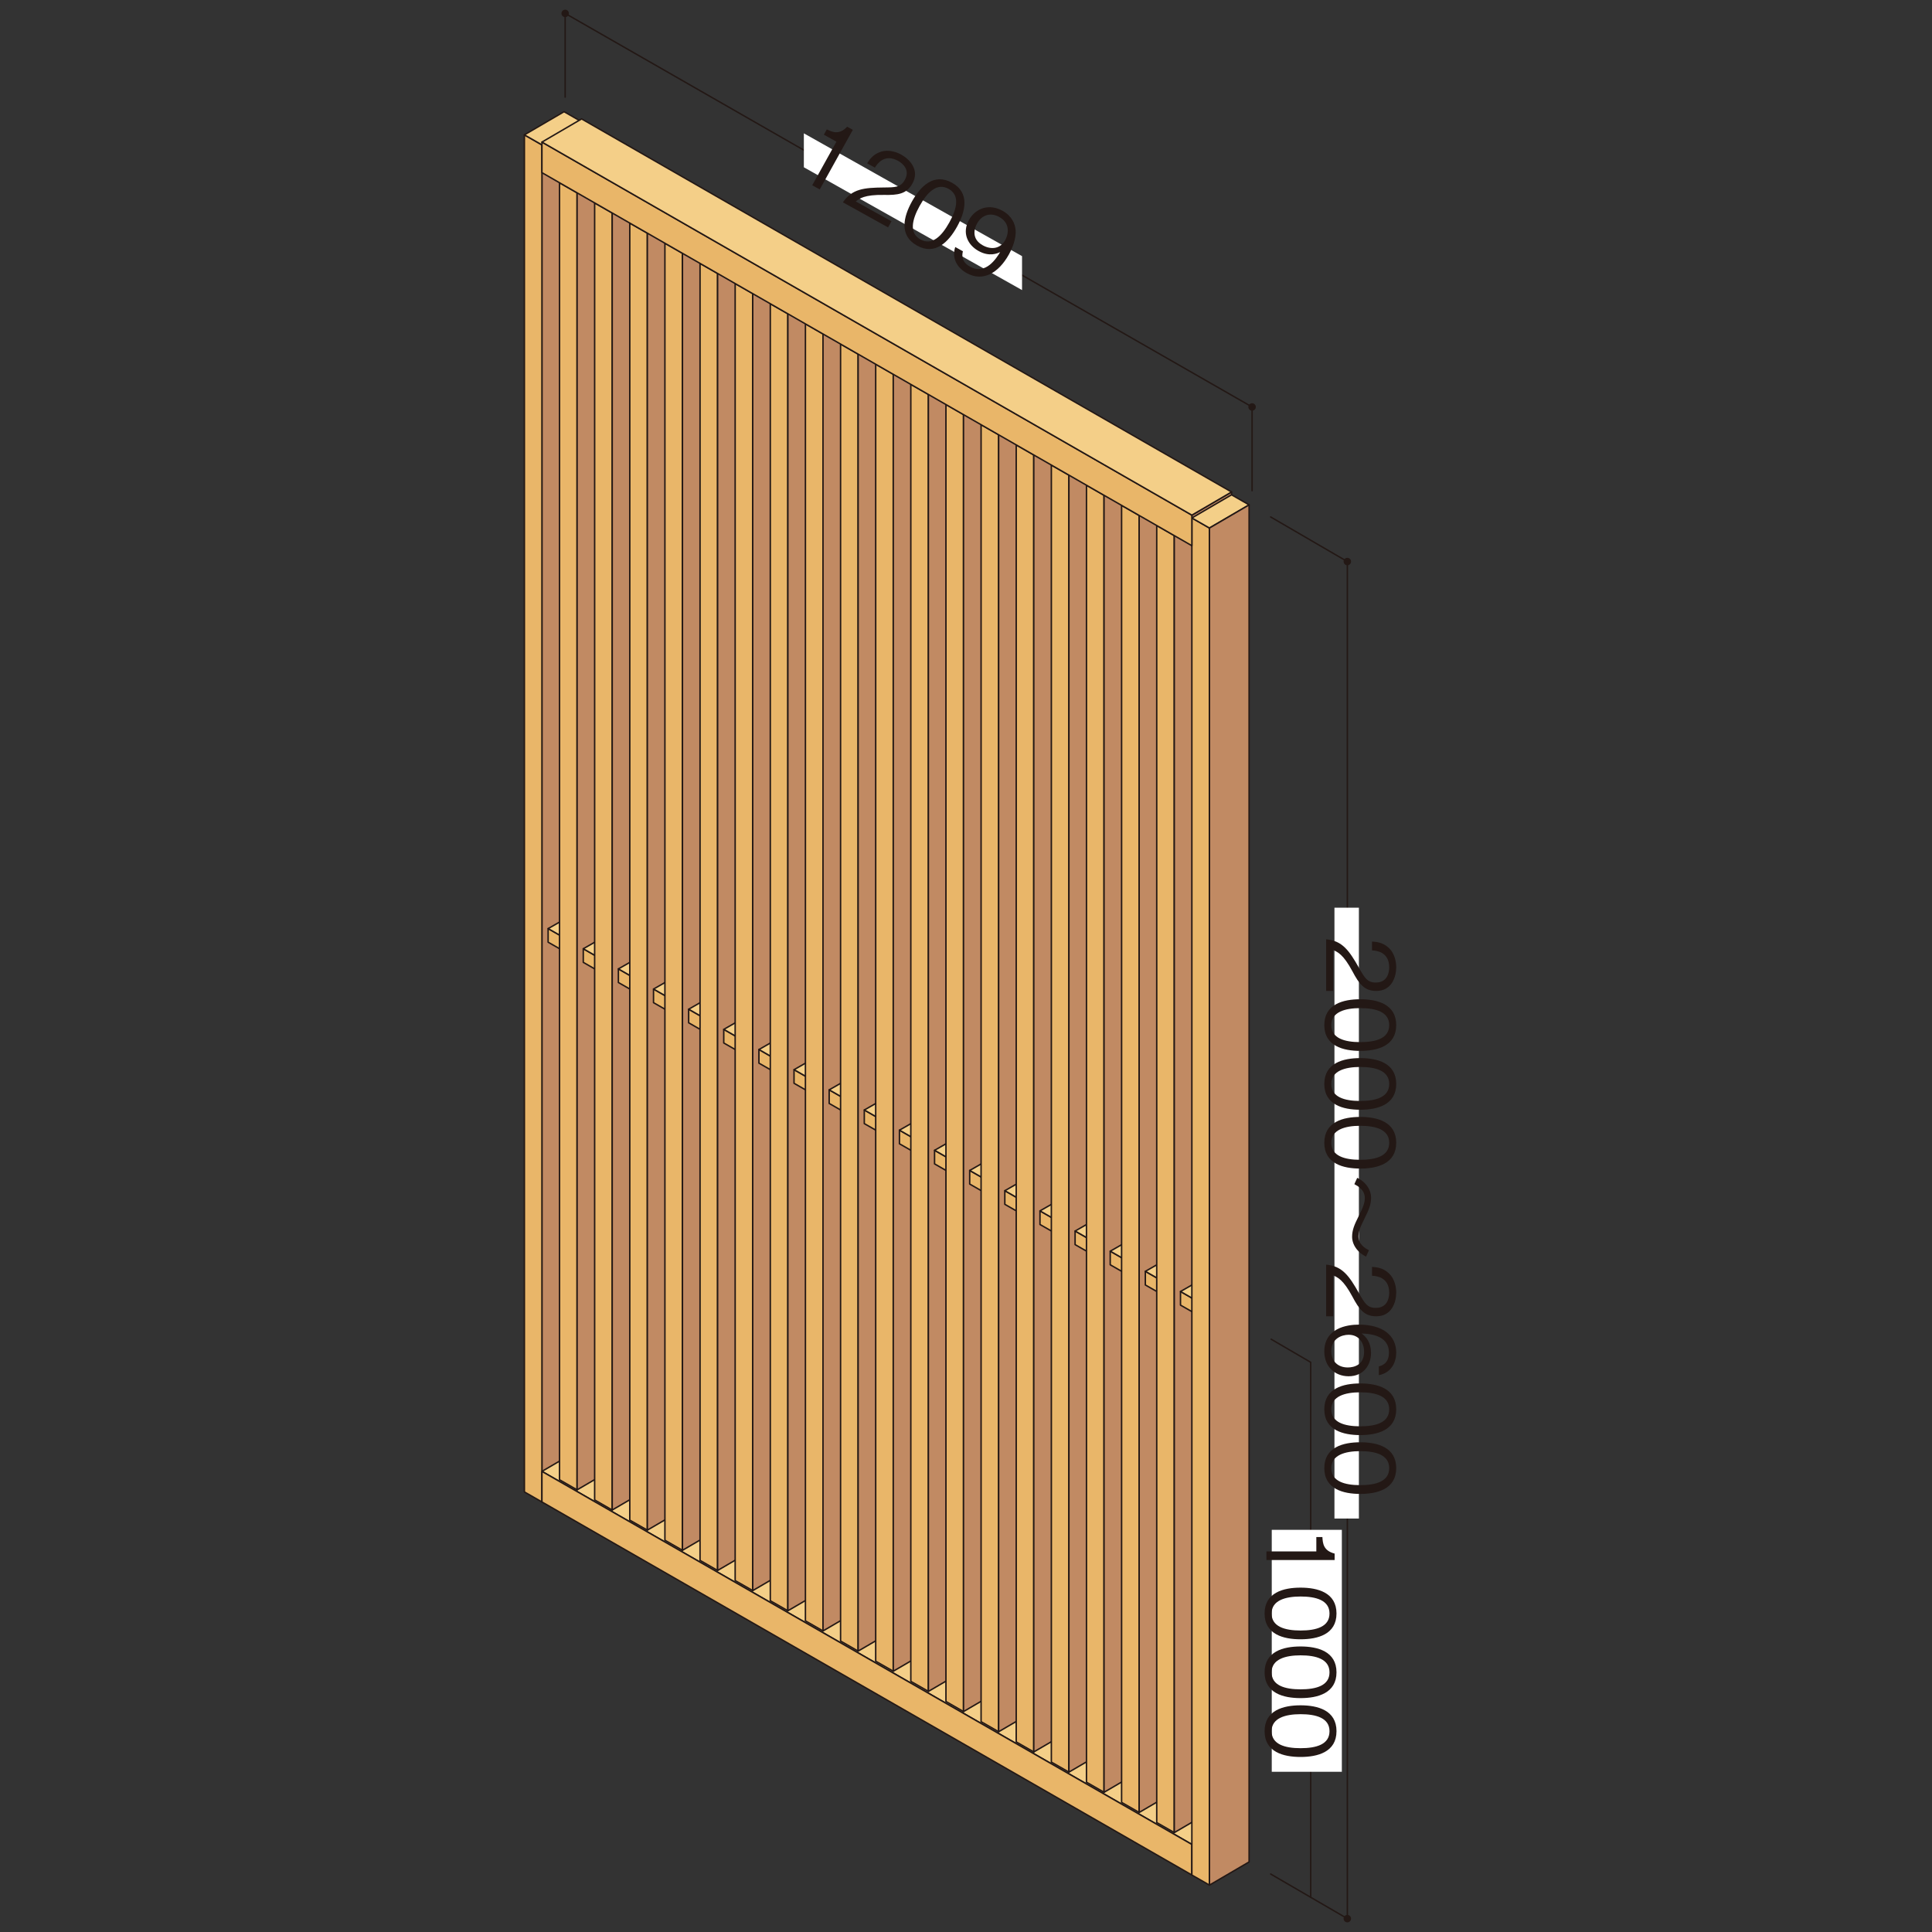 <?xml version="1.0" encoding="UTF-8"?>
<svg id="_レイヤー_1" data-name="レイヤー_1" xmlns="http://www.w3.org/2000/svg" xmlns:xlink="http://www.w3.org/1999/xlink" viewBox="0 0 1000 1000">
  <rect x="0" y="0" width="1000" height="1000" fill="#333333" stroke="none"/>
  <defs>
    <style>
      .cls-1, .cls-2 {
        fill: none;
      }

      .cls-3 {
        fill: #f4cf88;
      }

      .cls-4 {
        clip-path: url(#clippath-1);
      }

      .cls-5 {
        fill: #231815;
      }

      .cls-6 {
        fill: #fff;
      }

      .cls-2 {
        stroke: #231815;
        stroke-linecap: round;
        stroke-linejoin: round;
        stroke-width: .75px;
      }

      .cls-7 {
        fill: #e9b669;
      }

      .cls-8 {
        fill: #c18a63;
      }

      .cls-9 {
        clip-path: url(#clippath);
      }
    </style>
    <clipPath id="clippath">
      <rect class="cls-1" x="271.05" y="5" width="457.9" height="990"/>
    </clipPath>
    <clipPath id="clippath-1">
      <rect class="cls-1" x="271.05" y="5" width="457.9" height="990"/>
    </clipPath>
  </defs>
  <polyline class="cls-2" points="648.08 253.97 648.08 210.64 292.53 6.94 292.53 50.26"/>
  <polygon class="cls-6" points="529.01 150.15 416.07 86.58 416.07 69.01 529.01 132.58 529.01 150.15"/>
  <polygon class="cls-8" points="301.03 765.42 280.5 777.41 280.5 75 301.03 63.01 301.03 765.42"/>
  <polygon class="cls-2" points="301.03 765.42 280.5 777.41 280.5 75 301.03 63.01 301.03 765.42"/>
  <polygon class="cls-3" points="637.44 942.69 616.92 954.67 280.51 761.58 301.04 749.6 637.44 942.69"/>
  <polygon class="cls-2" points="637.44 942.69 616.92 954.67 280.51 761.58 301.04 749.6 637.44 942.69"/>
  <polygon class="cls-7" points="271.42 772.2 280.5 777.42 280.5 75.01 271.42 69.8 271.42 772.2"/>
  <polyline class="cls-2" points="271.43 69.8 280.5 75 280.5 777.41 271.43 772.21 271.43 69.8"/>
  <polygon class="cls-7" points="280.51 761.59 616.91 954.68 616.91 970.5 280.51 777.41 280.51 761.59"/>
  <polyline class="cls-2" points="280.51 761.59 616.91 954.68 616.91 970.5 280.51 777.41 280.51 761.59"/>
  <polygon class="cls-7" points="283.71 487.67 292.81 492.89 292.81 485.84 283.71 480.64 283.71 487.67"/>
  <polyline class="cls-2" points="283.71 480.63 292.82 485.84 292.82 492.89 283.71 487.67 283.71 480.63"/>
  <polygon class="cls-3" points="309.07 476.53 292.81 485.84 283.73 480.64 299.99 471.33 309.07 476.53"/>
  <polygon class="cls-2" points="309.07 476.53 292.81 485.84 283.73 480.64 299.99 471.33 309.07 476.53"/>
  <polygon class="cls-7" points="289.61 765.92 298.7 771.15 298.7 99.81 289.61 94.6 289.61 765.92"/>
  <polyline class="cls-2" points="289.61 94.6 298.7 99.81 298.7 771.14 289.61 765.92 289.61 94.6"/>
  <polygon class="cls-8" points="319.22 759.15 298.7 771.15 298.7 99.81 319.22 87.83 319.22 759.15"/>
  <polygon class="cls-2" points="319.22 759.15 298.7 771.15 298.7 99.81 319.22 87.83 319.22 759.15"/>
  <polygon class="cls-7" points="301.9 498.1 310.99 503.32 310.99 496.28 301.9 491.08 301.9 498.1"/>
  <polyline class="cls-2" points="301.9 491.07 310.99 496.28 310.99 503.33 301.9 498.1 301.9 491.07"/>
  <polygon class="cls-3" points="327.25 486.97 310.99 496.27 301.91 491.07 318.18 481.76 327.25 486.97"/>
  <polygon class="cls-2" points="327.25 486.97 310.99 496.27 301.91 491.07 318.18 481.76 327.25 486.97"/>
  <polygon class="cls-7" points="307.79 776.36 316.88 781.58 316.88 110.25 307.79 105.04 307.79 776.36"/>
  <polyline class="cls-2" points="307.79 105.03 316.88 110.25 316.88 781.59 307.79 776.36 307.79 105.03"/>
  <polygon class="cls-8" points="337.4 769.58 316.88 781.58 316.88 110.25 337.4 98.26 337.4 769.58"/>
  <polygon class="cls-2" points="337.4 769.58 316.88 781.58 316.88 110.25 337.4 98.26 337.4 769.58"/>
  <polygon class="cls-7" points="320.08 508.54 329.17 513.75 329.17 506.71 320.08 501.49 320.08 508.54"/>
  <polyline class="cls-2" points="320.08 501.49 329.17 506.71 329.17 513.75 320.08 508.54 320.08 501.49"/>
  <polygon class="cls-3" points="345.44 497.4 329.18 506.72 320.09 501.5 336.36 492.2 345.44 497.4"/>
  <polygon class="cls-2" points="345.44 497.4 329.18 506.72 320.09 501.5 336.36 492.2 345.44 497.4"/>
  <polygon class="cls-7" points="325.97 786.8 335.07 792.01 335.07 120.67 325.97 115.47 325.97 786.8"/>
  <polyline class="cls-2" points="325.97 115.47 335.07 120.67 335.07 792 325.97 786.81 325.97 115.47"/>
  <polygon class="cls-8" points="355.59 780.02 335.06 792 335.06 120.68 355.59 108.69 355.59 780.02"/>
  <polygon class="cls-2" points="355.59 780.02 335.06 792 335.06 120.68 355.59 108.69 355.59 780.02"/>
  <polygon class="cls-7" points="338.26 518.96 347.35 524.18 347.35 517.14 338.26 511.94 338.26 518.96"/>
  <polyline class="cls-2" points="338.26 511.93 347.36 517.13 347.36 524.18 338.26 518.97 338.26 511.93"/>
  <polygon class="cls-3" points="363.62 507.83 347.36 517.13 338.28 511.93 354.54 502.62 363.62 507.83"/>
  <polygon class="cls-2" points="363.62 507.83 347.36 517.13 338.28 511.93 354.54 502.62 363.62 507.83"/>
  <polygon class="cls-7" points="344.15 797.22 353.24 802.44 353.24 131.11 344.15 125.9 344.15 797.22"/>
  <polyline class="cls-2" points="344.16 125.9 353.25 131.11 353.25 802.43 344.16 797.22 344.16 125.9"/>
  <polygon class="cls-8" points="373.77 790.44 353.24 802.44 353.24 131.11 373.77 119.12 373.77 790.44"/>
  <polygon class="cls-2" points="373.77 790.44 353.24 802.44 353.24 131.11 373.77 119.12 373.77 790.44"/>
  <polygon class="cls-7" points="356.45 529.4 365.54 534.62 365.54 527.57 356.45 522.37 356.45 529.4"/>
  <polyline class="cls-2" points="356.45 522.37 365.55 527.57 365.55 534.62 356.45 529.39 356.45 522.37"/>
  <polygon class="cls-3" points="381.8 518.26 365.55 527.57 356.46 522.37 372.72 513.06 381.8 518.26"/>
  <polygon class="cls-2" points="381.8 518.26 365.55 527.57 356.46 522.37 372.72 513.06 381.8 518.26"/>
  <polygon class="cls-7" points="362.34 807.65 371.43 812.88 371.43 141.54 362.34 136.33 362.34 807.65"/>
  <polyline class="cls-2" points="362.34 136.33 371.43 141.55 371.43 812.87 362.34 807.65 362.34 136.33"/>
  <polygon class="cls-8" points="391.95 800.88 371.43 812.88 371.43 141.54 391.95 129.56 391.95 800.88"/>
  <polygon class="cls-2" points="391.95 800.88 371.43 812.88 371.43 141.54 391.95 129.56 391.95 800.88"/>
  <polygon class="cls-7" points="374.63 539.84 383.72 545.04 383.72 538.01 374.63 532.8 374.63 539.84"/>
  <polyline class="cls-2" points="374.62 532.79 383.71 538.01 383.71 545.04 374.62 539.84 374.62 532.79"/>
  <polygon class="cls-3" points="399.98 528.69 383.72 538.01 374.63 532.8 390.9 523.49 399.98 528.69"/>
  <polygon class="cls-2" points="399.98 528.69 383.72 538.01 374.63 532.8 390.9 523.49 399.98 528.69"/>
  <polygon class="cls-7" points="380.52 818.09 389.61 823.3 389.61 151.97 380.52 146.77 380.52 818.09"/>
  <polyline class="cls-2" points="380.52 146.77 389.62 151.97 389.62 823.29 380.52 818.1 380.52 146.77"/>
  <polygon class="cls-8" points="410.13 811.31 389.61 823.3 389.61 151.98 410.13 139.99 410.13 811.31"/>
  <polygon class="cls-2" points="410.13 811.31 389.61 823.3 389.61 151.98 410.13 139.99 410.13 811.31"/>
  <polygon class="cls-7" points="392.82 550.28 401.91 555.48 401.91 548.44 392.82 543.23 392.82 550.28"/>
  <polyline class="cls-2" points="392.82 543.22 401.91 548.44 401.91 555.48 392.82 550.28 392.82 543.22"/>
  <polygon class="cls-3" points="418.17 539.13 401.91 548.45 392.84 543.23 409.1 533.93 418.17 539.13"/>
  <polygon class="cls-2" points="418.17 539.13 401.91 548.45 392.84 543.23 409.1 533.93 418.17 539.13"/>
  <polygon class="cls-7" points="398.71 828.53 407.8 833.74 407.8 162.4 398.71 157.21 398.71 828.53"/>
  <polyline class="cls-2" points="398.71 157.21 407.8 162.41 407.8 833.73 398.71 828.53 398.71 157.21"/>
  <polygon class="cls-8" points="428.32 821.75 407.8 833.74 407.8 162.41 428.32 150.42 428.32 821.75"/>
  <polygon class="cls-2" points="428.32 821.75 407.8 833.74 407.8 162.41 428.32 150.42 428.32 821.75"/>
  <polygon class="cls-7" points="410.99 560.7 420.08 565.91 420.08 558.87 410.99 553.67 410.99 560.7"/>
  <polyline class="cls-2" points="410.99 553.66 420.09 558.86 420.09 565.91 410.99 560.7 410.99 553.66"/>
  <polygon class="cls-3" points="436.34 549.56 420.1 558.87 411.01 553.66 427.27 544.35 436.34 549.56"/>
  <polygon class="cls-2" points="436.34 549.56 420.1 558.87 411.01 553.66 427.27 544.35 436.34 549.56"/>
  <polygon class="cls-7" points="416.89 838.95 425.98 844.17 425.98 172.85 416.89 167.63 416.89 838.95"/>
  <polyline class="cls-2" points="416.89 167.63 425.98 172.84 425.98 844.17 416.89 838.95 416.89 167.63"/>
  <polygon class="cls-8" points="446.5 832.18 425.98 844.18 425.98 172.84 446.5 160.85 446.5 832.18"/>
  <polygon class="cls-2" points="446.5 832.18 425.98 844.18 425.98 172.84 446.5 160.85 446.5 832.18"/>
  <polygon class="cls-7" points="429.18 571.14 438.27 576.35 438.27 569.3 429.18 564.1 429.18 571.14"/>
  <polyline class="cls-2" points="429.18 564.1 438.28 569.3 438.28 576.35 429.18 571.13 429.18 564.1"/>
  <polygon class="cls-3" points="454.54 559.99 438.28 569.3 429.2 564.1 445.46 554.79 454.54 559.99"/>
  <polygon class="cls-2" points="454.54 559.99 438.28 569.3 429.2 564.1 445.46 554.79 454.54 559.99"/>
  <polygon class="cls-7" points="435.08 849.38 444.17 854.61 444.17 183.28 435.08 178.06 435.08 849.38"/>
  <polyline class="cls-2" points="435.08 178.06 444.17 183.28 444.17 854.61 435.08 849.39 435.08 178.06"/>
  <polygon class="cls-8" points="464.69 842.61 444.17 854.61 444.17 183.28 464.69 171.29 464.69 842.61"/>
  <polygon class="cls-2" points="464.69 842.61 444.17 854.61 444.17 183.28 464.69 171.29 464.69 842.61"/>
  <polygon class="cls-7" points="447.37 581.57 456.46 586.77 456.46 579.74 447.37 574.53 447.37 581.57"/>
  <polyline class="cls-2" points="447.36 574.52 456.46 579.74 456.46 586.77 447.36 581.57 447.36 574.52"/>
  <polygon class="cls-3" points="472.72 570.43 456.46 579.75 447.38 574.53 463.64 565.22 472.72 570.43"/>
  <polygon class="cls-2" points="472.72 570.43 456.46 579.75 447.38 574.53 463.64 565.22 472.72 570.43"/>
  <polygon class="cls-7" points="453.26 859.83 462.35 865.03 462.35 193.7 453.26 188.5 453.26 859.83"/>
  <polyline class="cls-2" points="453.26 188.5 462.35 193.7 462.35 865.02 453.26 859.83 453.26 188.5"/>
  <polygon class="cls-8" points="482.87 853.04 462.35 865.03 462.35 193.71 482.87 181.72 482.87 853.04"/>
  <polygon class="cls-2" points="482.87 853.04 462.35 865.03 462.35 193.71 482.87 181.72 482.87 853.04"/>
  <polygon class="cls-7" points="465.54 592.01 474.63 597.21 474.63 590.17 465.54 584.96 465.54 592.01"/>
  <polyline class="cls-2" points="465.55 584.96 474.64 590.17 474.64 597.21 465.55 592.01 465.55 584.96"/>
  <polygon class="cls-3" points="490.9 580.86 474.64 590.18 465.57 584.97 481.83 575.66 490.9 580.86"/>
  <polygon class="cls-2" points="490.9 580.86 474.64 590.18 465.57 584.97 481.83 575.66 490.9 580.86"/>
  <polygon class="cls-7" points="471.43 870.27 480.54 875.47 480.54 204.13 471.43 198.94 471.43 870.27"/>
  <polyline class="cls-2" points="471.44 198.94 480.54 204.14 480.54 875.46 471.44 870.26 471.44 198.94"/>
  <polygon class="cls-8" points="501.05 863.48 480.53 875.47 480.53 204.14 501.05 192.16 501.05 863.48"/>
  <polygon class="cls-2" points="501.05 863.48 480.53 875.47 480.53 204.14 501.05 192.16 501.05 863.48"/>
  <polygon class="cls-7" points="483.72 602.43 492.82 607.64 492.82 600.6 483.72 595.4 483.72 602.43"/>
  <polyline class="cls-2" points="483.73 595.4 492.83 600.6 492.83 607.65 483.73 602.42 483.73 595.4"/>
  <polygon class="cls-3" points="509.09 591.29 492.82 600.6 483.75 595.39 500.01 586.09 509.09 591.29"/>
  <polygon class="cls-2" points="509.09 591.29 492.82 600.6 483.75 595.39 500.01 586.09 509.09 591.29"/>
  <polygon class="cls-7" points="489.62 880.69 498.71 885.9 498.71 214.58 489.62 209.36 489.62 880.69"/>
  <polyline class="cls-2" points="489.62 209.36 498.71 214.57 498.71 885.91 489.62 880.68 489.62 209.36"/>
  <polygon class="cls-8" points="519.23 873.91 498.71 885.91 498.71 214.57 519.23 202.58 519.23 873.91"/>
  <polygon class="cls-2" points="519.23 873.91 498.71 885.91 498.71 214.57 519.23 202.58 519.23 873.91"/>
  <polygon class="cls-7" points="501.91 612.86 511.01 618.08 511.01 611.03 501.91 605.83 501.91 612.86"/>
  <polyline class="cls-2" points="501.91 605.83 511.02 611.03 511.02 618.08 501.91 612.86 501.91 605.83"/>
  <polygon class="cls-3" points="527.27 601.72 511.02 611.03 501.93 605.83 518.19 596.52 527.27 601.72"/>
  <polygon class="cls-2" points="527.27 601.72 511.02 611.03 501.93 605.83 518.19 596.52 527.27 601.72"/>
  <polygon class="cls-7" points="507.81 891.13 516.9 896.34 516.9 225.01 507.81 219.79 507.81 891.13"/>
  <polyline class="cls-2" points="507.81 219.79 516.9 225.01 516.9 896.35 507.81 891.13 507.81 219.79"/>
  <polygon class="cls-8" points="537.42 884.34 516.9 896.34 516.9 225.01 537.42 213.02 537.42 884.34"/>
  <polygon class="cls-2" points="537.42 884.34 516.9 896.34 516.9 225.01 537.42 213.02 537.42 884.34"/>
  <polygon class="cls-7" points="520.1 623.35 529.19 628.56 529.19 621.52 520.1 616.3 520.1 623.35"/>
  <polyline class="cls-2" points="520.1 616.3 529.19 621.52 529.19 628.56 520.1 623.35 520.1 616.3"/>
  <polygon class="cls-3" points="545.45 612.21 529.19 621.53 520.11 616.31 536.37 607 545.45 612.21"/>
  <polygon class="cls-2" points="545.45 612.21 529.19 621.53 520.11 616.31 536.37 607 545.45 612.21"/>
  <polygon class="cls-7" points="526 901.61 535.09 906.81 535.09 235.49 526 230.28 526 901.61"/>
  <polyline class="cls-2" points="525.99 230.28 535.08 235.48 535.08 906.81 525.99 901.6 525.99 230.28"/>
  <polygon class="cls-8" points="555.6 894.83 535.08 906.81 535.08 235.49 555.6 223.5 555.6 894.83"/>
  <polygon class="cls-2" points="555.6 894.83 535.08 906.81 535.08 235.49 555.6 223.5 555.6 894.83"/>
  <polygon class="cls-7" points="538.28 633.78 547.37 638.99 547.37 631.96 538.28 626.75 538.28 633.78"/>
  <polyline class="cls-2" points="538.29 626.74 547.38 631.95 547.38 638.99 538.29 633.79 538.29 626.74"/>
  <polygon class="cls-3" points="563.64 622.64 547.38 631.96 538.29 626.75 554.57 617.44 563.64 622.64"/>
  <polygon class="cls-2" points="563.64 622.64 547.38 631.96 538.29 626.75 554.57 617.44 563.64 622.64"/>
  <polygon class="cls-7" points="544.18 912.04 553.27 917.24 553.27 245.92 544.18 240.72 544.18 912.04"/>
  <polyline class="cls-2" points="544.18 240.72 553.27 245.92 553.27 917.24 544.18 912.05 544.18 240.72"/>
  <polygon class="cls-8" points="573.79 905.26 553.27 917.25 553.27 245.93 573.79 233.94 573.79 905.26"/>
  <polygon class="cls-2" points="573.79 905.26 553.27 917.25 553.27 245.93 573.79 233.94 573.79 905.26"/>
  <polygon class="cls-7" points="556.47 644.21 565.56 649.43 565.56 642.38 556.47 637.18 556.47 644.21"/>
  <polyline class="cls-2" points="556.47 637.18 565.57 642.38 565.57 649.43 556.47 644.21 556.47 637.18"/>
  <polygon class="cls-3" points="581.83 633.07 565.56 642.38 556.49 637.18 572.75 627.87 581.83 633.07"/>
  <polygon class="cls-2" points="581.83 633.07 565.56 642.38 556.49 637.18 572.75 627.87 581.83 633.07"/>
  <polygon class="cls-7" points="562.36 922.47 571.45 927.69 571.45 256.36 562.36 251.14 562.36 922.47"/>
  <polyline class="cls-2" points="562.36 251.14 571.46 256.36 571.46 927.68 562.36 922.46 562.36 251.14"/>
  <polygon class="cls-8" points="591.97 915.69 571.45 927.69 571.45 256.35 591.97 244.37 591.97 915.69"/>
  <polygon class="cls-2" points="591.97 915.69 571.45 927.69 571.45 256.35 591.97 244.37 591.97 915.69"/>
  <polygon class="cls-7" points="574.65 654.64 583.74 659.86 583.74 652.82 574.65 647.62 574.65 654.64"/>
  <polyline class="cls-2" points="574.65 647.61 583.75 652.82 583.75 659.87 574.65 654.64 574.65 647.61"/>
  <polygon class="cls-3" points="600.01 643.51 583.74 652.81 574.67 647.61 590.93 638.3 600.01 643.51"/>
  <polygon class="cls-2" points="600.01 643.51 583.74 652.81 574.67 647.61 590.93 638.3 600.01 643.51"/>
  <polygon class="cls-7" points="580.55 932.9 589.64 938.12 589.64 266.79 580.55 261.58 580.55 932.9"/>
  <polyline class="cls-2" points="580.54 261.58 589.63 266.79 589.63 938.12 580.54 932.9 580.54 261.58"/>
  <polygon class="cls-8" points="610.15 926.13 589.63 938.13 589.63 266.79 610.15 254.8 610.15 926.13"/>
  <polygon class="cls-2" points="610.15 926.13 589.63 938.13 589.63 266.79 610.15 254.8 610.15 926.13"/>
  <polygon class="cls-7" points="592.84 665.08 601.93 670.29 601.93 663.25 592.84 658.03 592.84 665.08"/>
  <polyline class="cls-2" points="592.83 658.04 601.92 663.25 601.92 670.29 592.83 665.09 592.83 658.04"/>
  <polygon class="cls-3" points="618.19 653.94 601.93 663.26 592.84 658.04 609.11 648.74 618.19 653.94"/>
  <polygon class="cls-2" points="618.19 653.94 601.93 663.26 592.84 658.04 609.11 648.74 618.19 653.94"/>
  <polygon class="cls-7" points="598.72 943.34 607.81 948.55 607.81 277.22 598.72 272.01 598.72 943.34"/>
  <polyline class="cls-2" points="598.72 272.01 607.81 277.22 607.81 948.54 598.72 943.35 598.72 272.01"/>
  <polygon class="cls-8" points="628.34 936.56 607.81 948.55 607.81 277.22 628.34 265.23 628.34 936.56"/>
  <polygon class="cls-2" points="628.34 936.56 607.81 948.55 607.81 277.22 628.34 265.23 628.34 936.56"/>
  <polygon class="cls-7" points="611.02 675.53 620.11 680.72 620.11 673.69 611.02 668.48 611.02 675.53"/>
  <polyline class="cls-2" points="611.02 668.47 620.11 673.69 620.11 680.72 611.02 675.52 611.02 668.47"/>
  <polygon class="cls-3" points="636.37 664.37 620.11 673.69 611.03 668.48 627.29 659.17 636.37 664.37"/>
  <polygon class="cls-2" points="636.37 664.37 620.11 673.69 611.03 668.48 627.29 659.17 636.37 664.37"/>
  <polygon class="cls-8" points="637.45 270.47 616.92 282.47 616.92 266.63 637.45 254.64 637.45 270.47"/>
  <polygon class="cls-2" points="637.45 270.47 616.92 282.47 616.92 266.63 637.45 254.64 637.45 270.47"/>
  <polygon class="cls-7" points="616.91 970.5 626 975.72 626 273.3 616.91 268.1 616.91 970.5"/>
  <polyline class="cls-2" points="616.91 268.1 626 273.3 626 975.72 616.91 970.51 616.91 268.1"/>
  <polygon class="cls-3" points="646.53 261.32 626 273.3 616.91 268.1 637.45 256.11 646.53 261.32"/>
  <polygon class="cls-2" points="646.53 261.32 626 273.3 616.91 268.1 637.45 256.11 646.53 261.32"/>
  <polygon class="cls-8" points="646.53 963.73 626.01 975.73 626.01 273.31 646.53 261.32 646.53 963.73"/>
  <polygon class="cls-2" points="646.53 963.73 626.01 975.73 626.01 273.31 646.53 261.32 646.53 963.73"/>
  <polygon class="cls-3" points="271.42 69.8 280.51 75.01 301.04 63.02 291.96 57.8 271.42 69.8"/>
  <polygon class="cls-2" points="301.04 63.02 280.52 75 271.43 69.8 291.96 57.81 301.04 63.02"/>
  <polygon class="cls-7" points="280.51 73.54 616.91 266.63 616.91 282.46 280.51 89.37 280.51 73.54"/>
  <polyline class="cls-2" points="280.51 73.54 616.91 266.63 616.91 282.46 280.51 89.37 280.51 73.54"/>
  <polygon class="cls-3" points="637.45 254.65 616.91 266.63 280.51 73.54 301.04 61.55 637.45 254.65"/>
  <polygon class="cls-2" points="637.45 254.65 616.91 266.63 280.51 73.54 301.04 61.55 637.45 254.65"/>
  <polyline class="cls-2" points="678.42 981.94 678.42 705.12 657.97 693.19"/>
  <rect class="cls-6" x="658.26" y="791.84" width="36.28" height="125.23"/>
  <g>
    <path class="cls-5" d="M655.52,803.01h25.81v-7.44h3.14c.19,3.14.44,7.06,6.33,8.56v3.34h-35.29v-4.45Z"/>
    <path class="cls-5" d="M654.55,835.15c0-10.83,9.72-13.39,18.61-13.39s18.61,2.56,18.61,13.39-9.81,13.34-18.61,13.34-18.61-2.51-18.61-13.34ZM688.15,835.15c0-6.91-7.06-8.8-14.98-8.8s-14.99,2.03-14.99,8.8,6.77,8.8,14.99,8.8,14.98-1.98,14.98-8.8Z"/>
    <path class="cls-5" d="M654.55,865.6c0-10.83,9.72-13.39,18.61-13.39s18.61,2.56,18.61,13.39-9.81,13.34-18.61,13.34-18.61-2.51-18.61-13.34ZM688.15,865.6c0-6.91-7.06-8.8-14.98-8.8s-14.99,2.03-14.99,8.8,6.77,8.8,14.99,8.8,14.98-1.98,14.98-8.8Z"/>
    <path class="cls-5" d="M654.55,896.06c0-10.83,9.72-13.39,18.61-13.39s18.61,2.56,18.61,13.39-9.81,13.34-18.61,13.34-18.61-2.51-18.61-13.34ZM688.15,896.06c0-6.91-7.06-8.8-14.98-8.8s-14.99,2.03-14.99,8.8,6.77,8.8,14.99,8.8,14.98-1.98,14.98-8.8Z"/>
  </g>
  <polyline class="cls-2" points="657.69 969.99 697.39 993.07 697.39 290.67 657.69 267.58"/>
  <polygon class="cls-6" points="506.2 132.31 441.13 96.61 441.13 88.8 506.2 124.5 506.2 132.31"/>
  <g>
    <path class="cls-5" d="M420.41,95.9l12.53-22.57-6.51-3.61,1.52-2.75c2.84,1.36,6.38,3.04,10.55-1.39l2.92,1.62-17.12,30.85-3.89-2.16Z"/>
    <path class="cls-5" d="M436.3,104.72c4.72-7,10.95-7.58,21.12-7.68,6.06-.06,8.77-.05,10.92-3.94,2.7-4.86-.62-8.25-3.49-9.84-7.27-4.03-11.01,1.91-12.01,3.51l-4.02-2.23c1.11-1.7,2.95-4.61,6.88-5.91,4.72-1.64,9.3.57,10.82,1.42,4.4,2.44,9.61,7.99,5.74,14.96-3.03,5.45-7.49,6.02-14.81,5.88-10.08-.17-12.61,1.9-14.53,3.38l18.51,10.27-1.76,3.17-23.37-12.97Z"/>
    <path class="cls-5" d="M474.67,127.12c-9.47-5.25-6.99-14.99-2.68-22.77,4.32-7.78,11.27-15.03,20.74-9.78,9.47,5.25,6.9,15.05,2.64,22.75-4.29,7.74-11.23,15.05-20.7,9.8ZM490.97,97.74c-6.04-3.35-11.12,1.9-14.96,8.83-4.01,7.23-5.5,14.09.42,17.37,5.96,3.31,10.98-1.65,14.96-8.83,3.96-7.14,5.54-14.06-.42-17.37Z"/>
    <path class="cls-5" d="M500.32,141.35c-4.18-2.32-7.99-7.03-5.89-13.5l3.97,2.21c-.3,1.33-1.29,5.2,3.7,7.97,8.16,4.53,13.72-4.5,15.58-7.55-1.41.65-5.52,2.58-11.18-.57-5.58-3.1-8.71-9.31-4.98-16.03,3.42-6.17,10.47-8.62,17.37-4.79,4.9,2.72,6.48,6.75,6.78,9.9.46,4.85-2.13,10.32-3.42,12.64-5.37,9.68-13.47,14.42-21.93,9.72ZM517.22,112.31c-4.27-2.37-8.86-1.38-11.51,3.4-1.45,2.62-3.02,7.94,2.98,11.27,4.44,2.46,9.14,1.76,11.6-2.68,1.64-2.96,2.84-8.71-3.08-11.99Z"/>
  </g>
  <g class="cls-9">
    <path class="cls-5" d="M292.53,8.87c1.06,0,1.93-.86,1.93-1.93s-.87-1.93-1.93-1.93-1.93.86-1.93,1.93.87,1.93,1.93,1.93"/>
    <path class="cls-5" d="M648.08,212.57c1.06,0,1.93-.86,1.93-1.93s-.87-1.93-1.93-1.93-1.93.86-1.93,1.93.87,1.93,1.93,1.93"/>
    <path class="cls-5" d="M697.38,292.59c1.06,0,1.93-.86,1.93-1.93s-.87-1.93-1.93-1.93-1.93.86-1.93,1.93.87,1.93,1.93,1.93"/>
    <path class="cls-5" d="M697.38,995.01c1.06,0,1.93-.86,1.93-1.93s-.87-1.93-1.93-1.93-1.93.86-1.93,1.93.87,1.93,1.93,1.93"/>
    <rect class="cls-6" x="690.71" y="469.82" width="12.65" height="316.18"/>
  </g>
  <g class="cls-4">
    <g>
      <path class="cls-5" d="M686.42,486.18c8.41.73,11.94,5.9,16.97,14.74,3,5.27,4.3,7.64,8.75,7.64,5.56,0,6.91-4.54,6.91-7.83,0-8.31-7.01-8.7-8.89-8.8v-4.59c2.03.15,5.46.34,8.51,3.14,3.72,3.34,4.01,8.41,4.01,10.15,0,5.03-2.32,12.28-10.3,12.28-6.24,0-8.89-3.62-12.33-10.1-4.74-8.89-7.78-10.1-10.01-11.07v21.17h-3.62v-26.73Z"/>
      <path class="cls-5" d="M685.46,530.6c0-10.83,9.72-13.39,18.61-13.39s18.61,2.56,18.61,13.39-9.81,13.34-18.61,13.34-18.61-2.51-18.61-13.34ZM719.05,530.6c0-6.91-7.06-8.8-14.98-8.8s-14.99,2.03-14.99,8.8,6.77,8.8,14.99,8.8,14.98-1.98,14.98-8.8Z"/>
      <path class="cls-5" d="M685.46,561.06c0-10.83,9.72-13.39,18.61-13.39s18.61,2.56,18.61,13.39-9.81,13.34-18.61,13.34-18.61-2.51-18.61-13.34ZM719.05,561.06c0-6.91-7.06-8.8-14.98-8.8s-14.99,2.03-14.99,8.8,6.77,8.8,14.99,8.8,14.98-1.98,14.98-8.8Z"/>
      <path class="cls-5" d="M685.46,591.51c0-10.83,9.72-13.39,18.61-13.39s18.61,2.56,18.61,13.39-9.81,13.34-18.61,13.34-18.61-2.51-18.61-13.34ZM719.05,591.51c0-6.91-7.06-8.8-14.98-8.8s-14.99,2.03-14.99,8.8,6.77,8.8,14.99,8.8,14.98-1.98,14.98-8.8Z"/>
      <path class="cls-5" d="M707.06,650.43c-1.4-.77-2.56-1.4-3.92-2.8-2.71-2.76-3.29-5.7-3.29-7.44,0-3.53,1.16-6.28,3.43-10.78,2.46-4.93,3.14-6.91,3.14-9.38,0-4.16-3.67-6.19-5.41-7.11l1.5-3.29c1.4.77,2.56,1.4,3.92,2.8,2.66,2.76,3.24,5.7,3.24,7.44,0,3.53-1.11,6.28-3.38,10.78-2.46,4.93-3.14,6.91-3.14,9.38,0,4.16,3.67,6.19,5.41,7.11l-1.5,3.29Z"/>
      <path class="cls-5" d="M686.42,654.58c8.41.72,11.94,5.9,16.97,14.74,3,5.27,4.3,7.64,8.75,7.64,5.56,0,6.91-4.54,6.91-7.83,0-8.31-7.01-8.7-8.89-8.8v-4.59c2.03.14,5.46.34,8.51,3.14,3.72,3.33,4.01,8.41,4.01,10.15,0,5.03-2.32,12.28-10.3,12.28-6.24,0-8.89-3.63-12.33-10.1-4.74-8.89-7.78-10.1-10.01-11.07v21.17h-3.62v-26.73Z"/>
      <path class="cls-5" d="M685.46,699.54c0-12.08,11.7-13.92,17.84-13.92,12.57,0,19.38,5.7,19.38,14.5,0,4.54-2.13,10.34-8.99,11.65v-4.54c1.35-.34,5.22-1.35,5.22-7.11,0-9.33-10.59-9.76-14.16-9.91,2.51,1.79,4.88,4.79,4.88,10.05,0,6.33-3.87,12.09-11.6,12.09-7.01,0-12.57-4.93-12.57-12.81ZM703.39,706.06c1.98-1.5,2.66-4.01,2.66-6.43,0-4.45-2.56-8.75-7.98-8.75-3.58,0-8.99,1.93-8.99,8.51,0,5.03,3.24,8.41,8.56,8.41,1.6,0,3.92-.34,5.75-1.74Z"/>
      <path class="cls-5" d="M685.46,729.46c0-10.83,9.72-13.39,18.61-13.39s18.61,2.56,18.61,13.39-9.81,13.34-18.61,13.34-18.61-2.51-18.61-13.34ZM719.05,729.46c0-6.91-7.06-8.8-14.98-8.8s-14.99,2.03-14.99,8.8,6.77,8.8,14.99,8.8,14.98-1.98,14.98-8.8Z"/>
      <path class="cls-5" d="M685.46,759.91c0-10.83,9.72-13.39,18.61-13.39s18.61,2.56,18.61,13.39-9.81,13.34-18.61,13.34-18.61-2.51-18.61-13.34ZM719.05,759.91c0-6.91-7.06-8.8-14.98-8.8s-14.99,2.03-14.99,8.8,6.77,8.8,14.99,8.8,14.98-1.98,14.98-8.8Z"/>
    </g>
  </g>
</svg>